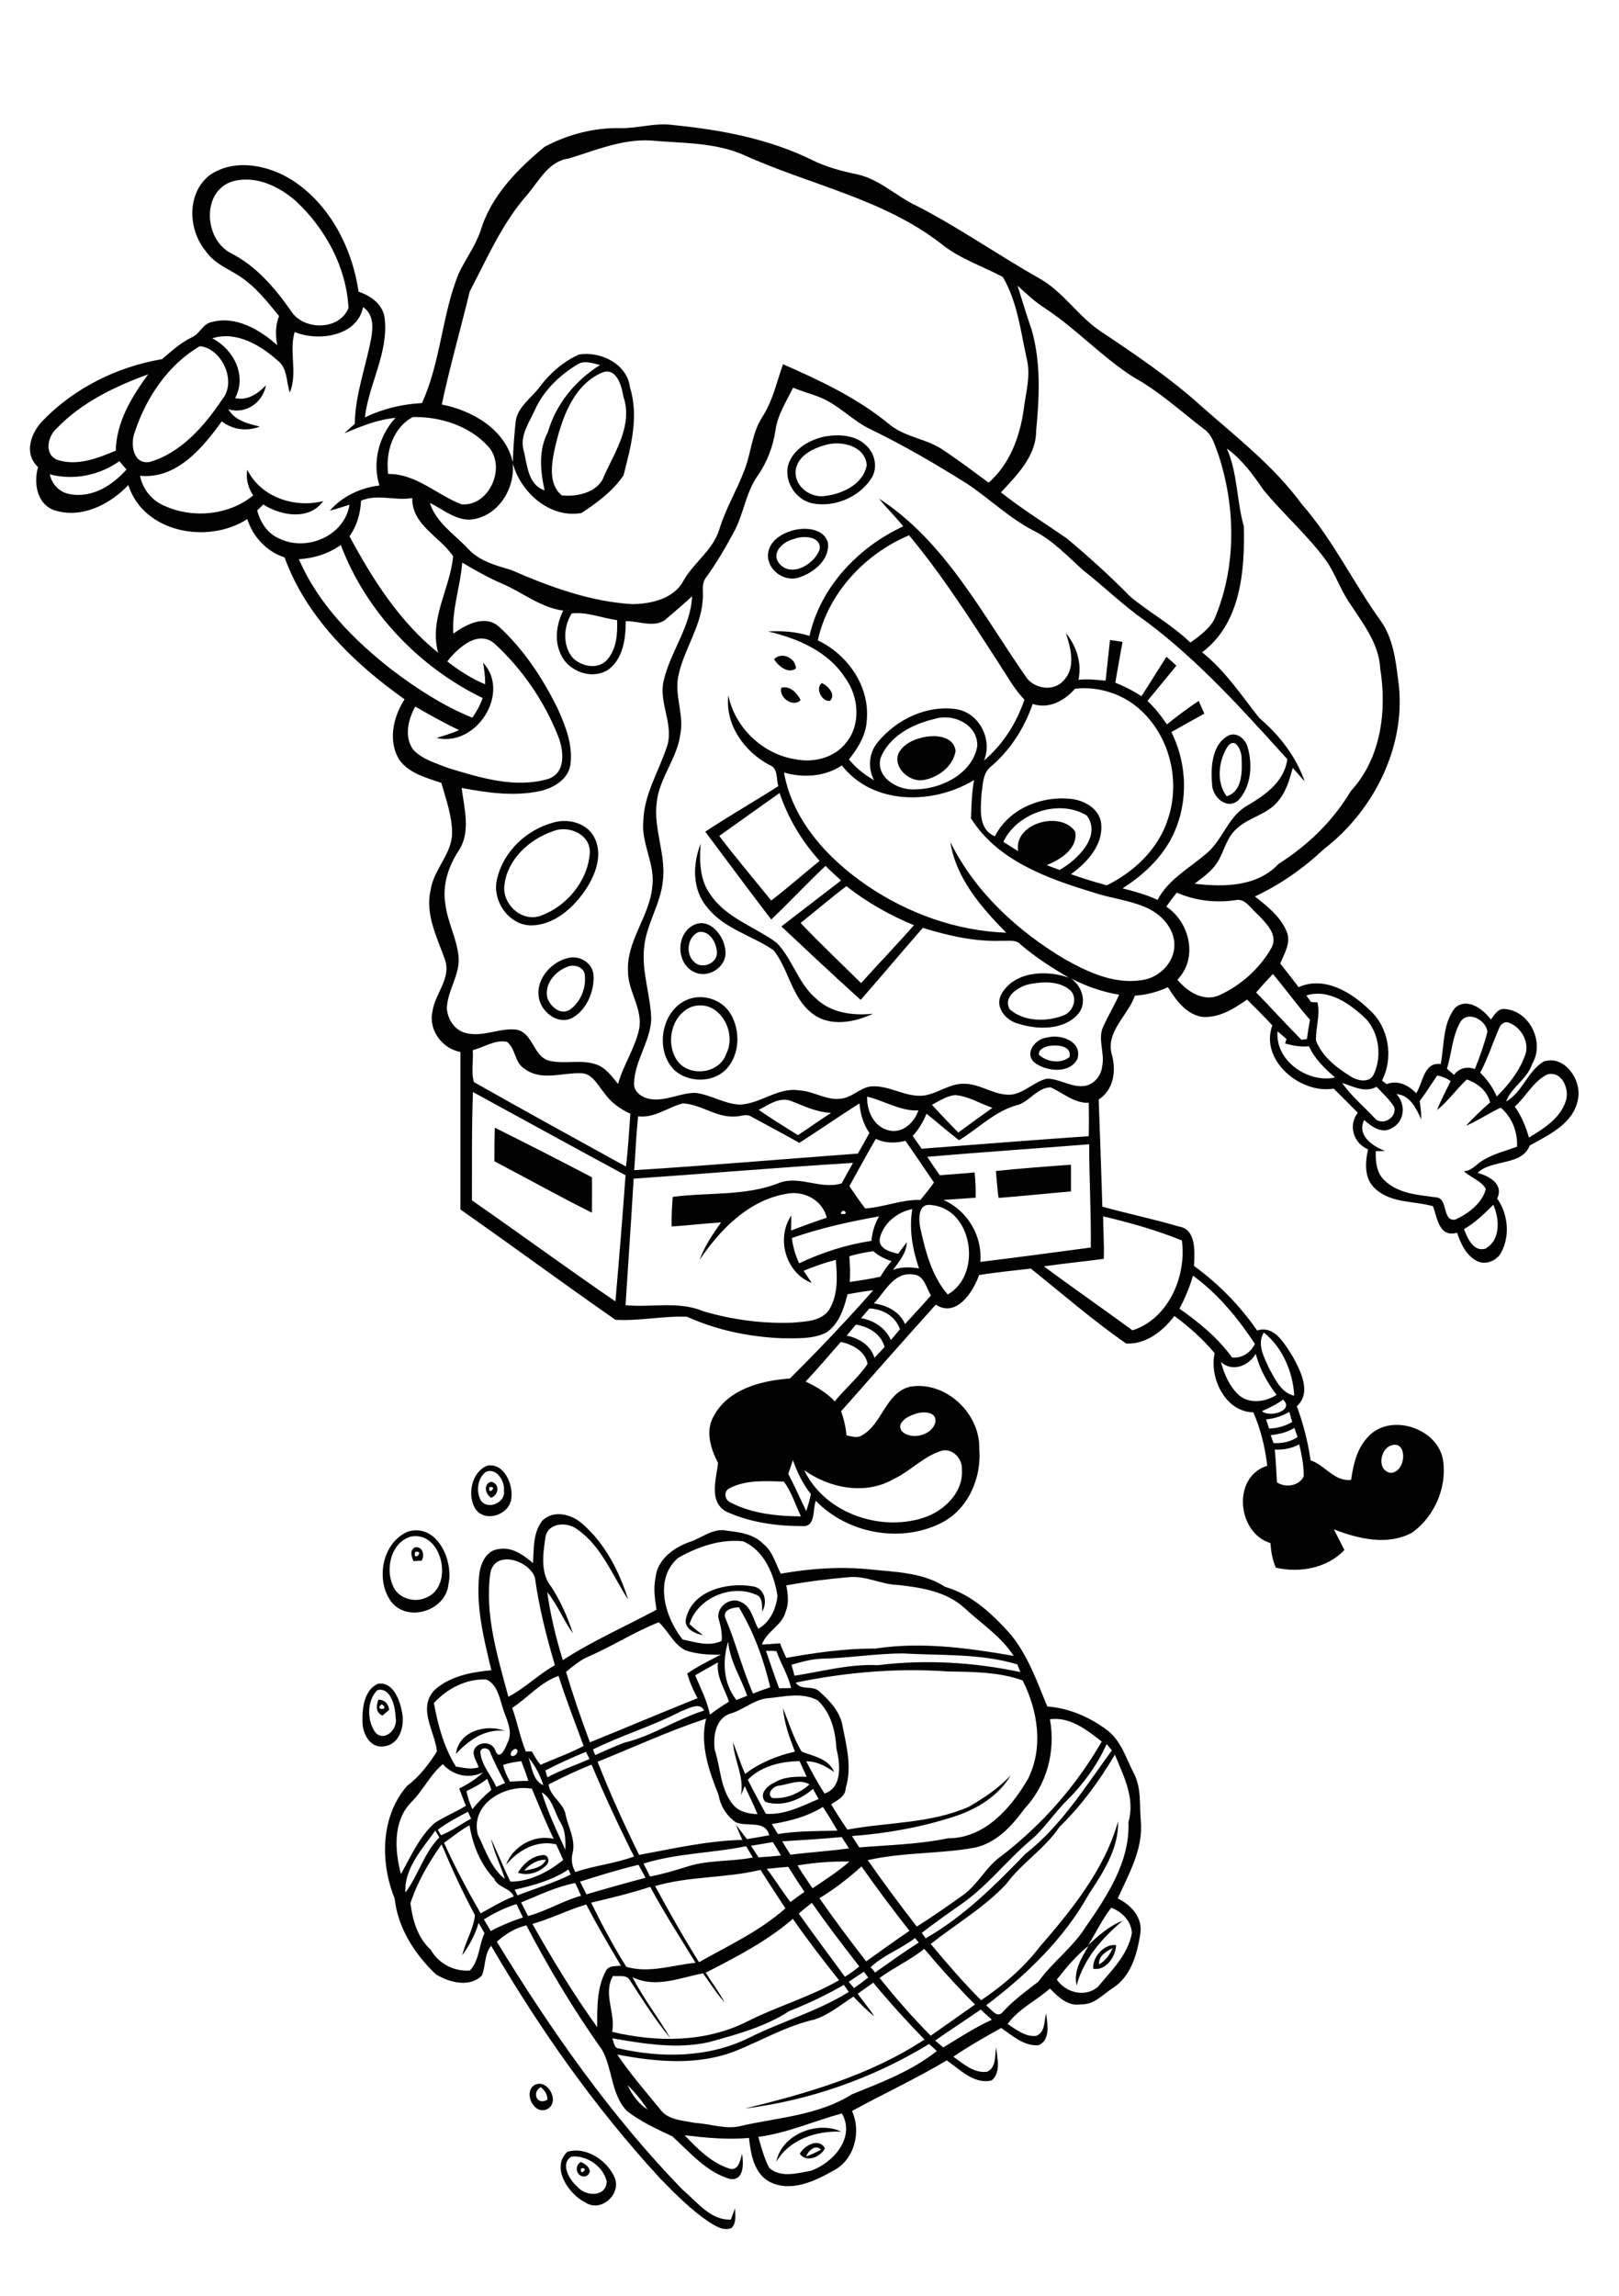 <?xml version="1.0" encoding="utf-8"?>
<!-- Generator: Adobe Illustrator 21.0.2, SVG Export Plug-In . SVG Version: 6.00 Build 0)  -->
<svg version="1.2" baseProfile="tiny" id="Layer_1" xmlns="http://www.w3.org/2000/svg" xmlns:xlink="http://www.w3.org/1999/xlink"
	 x="0px" y="0px" viewBox="0 0 800 1134" overflow="scroll" xml:space="preserve">
<path fill="#020202" d="M287.1,1071.1C286.3,1075.7,291.6,1070,287.1,1071.1 M286.9,1067.9c2.8,0.9,6.8,4.5,2.9,6.9
	C285.6,1076.3,283,1070.4,286.9,1067.9 M282.5,1065.2c-6,3.3-1.1,11.7,2.8,14.9c4,4.9,14.2,5.3,14.5-2.6
	C298.1,1070,289.9,1064.5,282.5,1065.2 M280.3,1062.9c9.2-2.9,19.7,4.2,23.4,12.6c3.5,8.4-6.9,17.6-14.6,12.3
	C280.9,1083.7,272.1,1070.6,280.3,1062.9 M398.3,1065.1c2.6-0.8,5-2,7.4-3.3C403,1058.9,399.4,1062.4,398.3,1065.1 M395.2,1063.8
	c2.3-4.2,9.7-8.1,12.4-2.6C405.6,1065.3,398.4,1068.5,395.2,1063.8 M383.6,1067.8c2.5-13.4,20.2-20.5,32.1-14.9
	C403.4,1052.4,390,1056.7,383.6,1067.8 M267.2,1030.9c-4.7,2.7-1.7,9.3,3.3,6.2C270.5,1034.4,269.1,1032.5,267.2,1030.9 M263.9,1030
	c6.5-3.8,13,7.9,6.8,11.6C264.3,1045.3,258.3,1034,263.9,1030 M543.1,970.3c3.1-1.8,5.3-4.8,6.7-8.1
	C546.6,963.9,542.7,966.1,543.1,970.3 M540.2,972.4c-0.5-6,5.8-12.5,11.3-11.6C551.4,966.3,546.4,973.7,540.2,972.4 M259,924
	c3.9-0.8,8.8-1.3,10.8-5.4C265.5,918.5,261.7,920.8,259,924 M255.9,925c2.7-4.4,6.9-8.2,12.2-8.7c2.6-0.4,3.7,2.8,2.2,4.6
	C266.8,924.8,261,926.8,255.9,925 M225.3,866.3c1.4-11.2,14.7-14.9,24.1-11.4C239.5,853.9,231.7,859.5,225.3,866.3 M188.7,841.8
	C184.4,844.8,193.1,845,188.7,841.8 M189,847.4c-3.4-1.5-3.2-4.9-2-7.9c3.1,0.1,5,2.1,5.3,5.1C191.2,845.5,190.1,846.4,189,847.4
	 M186.5,834.8c-5.3,5.1-5.3,15.4-0.8,21.2c4.7,4.4,11-2.2,9.8-7.5C195.4,843.3,193.2,833.2,186.5,834.8 M186.7,831.7
	c7.2-1.3,10.7,7.5,11.8,13.3c1.7,6.9-0.6,16.7-8.9,17.6c-7.1,1-10.7-6.9-10.5-12.9C179,843.3,180.1,834.7,186.7,831.7 M339.1,799
	c3.4-13.5,20.4-17.5,32.5-15.5c6.2,0.6,7.9,7.8,5,12.5c-0.1-3.2,0.4-7.5-3.5-8.5c-12-5.1-28.6,2-32.4,14.7c2.1,2,4.4,3.7,6.7,5.5
	C343.2,806.9,337.4,804.2,339.1,799 M205.1,766.6C203.9,772,210.3,765.5,205.1,766.6 M205.1,764.3c3.8-0.6,4.9,3.9,3.2,6.6
	c-1,0-3,0.1-4,0.2C203.4,768.9,202.2,765.6,205.1,764.3 M202.9,759c-9.6,2.9-12.5,15.5-8.9,23.9c2.3,6.4,10.4,9,16.4,6.3
	C224.6,783.9,218.7,755.8,202.9,759 M201.6,756.5c14.4-4.2,22.6,14.3,20,26c-1.2,12.7-19,18.8-27.6,9.5
	C185.2,781.5,188.5,762,201.6,756.5 M374.7,1055.5c1.5,5.2,2.9,10.5,5.4,15.3c5.7,5.1,14,2.6,20.7,1.4c10.9-3.9,22-16.4,15.2-28.3
	C402.3,1047.6,389.1,1053.6,374.7,1055.5 M310.1,1029.9c2.2,4.8,5.4,9.2,9.9,12.1C317.1,1037.6,313.8,1033.5,310.1,1029.9
	 M462.1,1007.9c1.3,1.1,2.7,2.3,4,3.4c7.9-4.8,15.6-9.8,24-13.7c-1.9-1.7-3.7-3.3-5.5-5C477.1,997.8,469.5,1002.7,462.1,1007.9
	 M423.8,984.8c2.7,3.7,5.7,7.2,8.2,11.1c-3.8-2.9-7-6.3-10.3-9.7c-6.2,4-12.1,9-19.2,11.3c-13.7,3.1-26,10.3-38.9,15.5
	c-18.7,7.4-39.3,5.5-58.6,1.8c6.3,9.4,13.8,18,21,26.8c3.9,5.7,11.4,5.7,17.5,7c7.8,0.4,15.6,3.6,23.3,1.3
	c18.2-4,37.9-5.2,54.1-15.4c14.6-5.9,29.5-11.5,42-21.4c-1.3-1.2-2.5-2.4-3.8-3.5c-27.7,16.9-59,27.9-91.1,31.9
	c30.8-7.5,62.1-16.5,88.8-34.1c-8.8-9.1-17.3-18.4-25.3-28.1C428.8,981.2,426.3,983,423.8,984.8 M390.1,993.3
	c-12,7.8-25.8,11.5-39.4,15.3c-16,3.7-32.3,0.9-48.2-1.8c0.9,1.7,0.8,4.9,3.3,5c21.1,4.8,44.2,4.6,64-5.1
	c16.3-8.2,34-13.1,49.6-22.8c-0.8-1.2-1.6-2.3-2.4-3.5C408.3,985.4,399.3,989.7,390.1,993.3 M419.4,978.9c0.9,1,1.7,2.1,2.6,3.1
	c2.4-1.7,4.7-3.4,7-5.2c-0.7-1-1.4-2-2.1-2.9C424.3,975.6,421.8,977.2,419.4,978.9 M434.6,977c8,9.9,16.3,19.5,25.3,28.5
	c7.3-5.1,14.6-10.3,21.9-15.4c-8.8-8.8-17.1-18-25.1-27.5C449.8,968.2,441.7,971.8,434.6,977 M430.2,971.7c0.6,0.6,1.7,1.9,2.2,2.6
	c7.1-5,14.2-10.1,21.6-14.8c-0.5-0.6-1.4-1.7-1.9-2.2C445.2,962.7,436.6,965.6,430.2,971.7 M348.7,974.4c3.1,4.9,6.6,9.5,9.3,14.6
	c-4-4.4-7.1-9.5-10.6-14.3c-11.6,2.2-23.4,7.5-34.9,1.9c5.5,10.6,12.8,20,18.8,30.2c-7.5-9-13.8-19.1-20.2-28.9
	c-1.7-2.7-5.5-1.5-8.2-1.9c-5.1,8.9,1.4,18.3-0.4,27.6c21.9,5.2,45.8,5.3,66.3-4.9c14.9-7.6,31.3-12.2,45.8-20.6
	c-7.9-9.9-15.6-19.9-22.8-30.3C378.9,958.9,363.7,966.7,348.7,974.4 M537.7,960.8c5.1-4.8,10.5-9.6,17.1-12.1
	c-10.1,8.4-19.4,19-22.8,32c-1.7-7.2,2.5-13.7,5.9-19.6c-6.1,4.8-11,10.7-15.7,16.7c4.5,6.5,13.9,8.9,20.2,3.7
	c6.7-8.1,14.9-15.8,16.9-26.7c-0.3-5.9-4.9-10.5-10.2-12.5C544.6,948.1,541.5,954.7,537.7,960.8 M263.1,950.3
	c9.8,17.5,20.3,34.7,32,51c0-9.4-0.3-19.5,4.4-28c1.5-2.6,4.8-2,7.3-2.4c-5.9-10-11.8-19.9-17.1-30.2
	C280.6,943.4,272.2,947.7,263.1,950.3 M239.1,948.1c1.1,1.9,2.3,3.8,3.4,5.7c5.1-2.7,10.4-4.9,15.9-6.7c-1.1-2.2-2.1-4.4-3.2-6.6
	C249.5,942.3,244.1,944.9,239.1,948.1 M394.7,945.2c7.5,10.5,15.1,20.8,22.8,31.2c2.5-1.6,4.9-3.2,7.1-5.1
	c-8-10.3-16-20.7-23.4-31.4C399,941.6,396.8,943.3,394.7,945.2 M292.1,939.8c5.3,10.8,11,21.5,17.4,31.7c11.4,3.3,22.9-0.9,34.2-2
	c-7.6-12.4-15.5-24.7-22.4-37.5C311.7,935.1,301.9,937.5,292.1,939.8 M257.5,939.7c1.1,2.2,2.3,4.4,3.4,6.7
	c9.1-2.4,17.1-7.5,26.2-10c-0.9-2.1-1.9-4.3-2.9-6.3C274.8,931.9,266.3,936.1,257.5,939.7 M323.7,931.6c6.9,12.7,14,25.3,21.7,37.6
	c14.5-8.2,30-15.3,42.7-26.6c-4.1-6.3-8.3-12.6-12.3-19C358.5,927.8,340.7,926.6,323.7,931.6 M254.3,933.4c0.5,0.9,0.9,1.9,1.4,2.8
	c8.8-3.4,17.9-6.1,26.3-10.3c-0.3-0.6-0.9-1.9-1.1-2.5C273,928.7,263.5,931.3,254.3,933.4 M404.9,937.6c7.4,10.6,15.2,21,23.1,31.2
	c7.1-5.1,14.2-10.2,21.4-15.1c-8.2-10.4-16.1-21-23.7-31.8C419.2,927.8,412.3,933.1,404.9,937.6 M378.9,923.1
	c4.1,5.3,7.6,11.1,11.7,16.4c2.2-1.7,4.5-3.4,6.9-5c-2.7-4.1-5.4-8.2-8-12.4C386,922.4,382.4,922.7,378.9,923.1 M286.6,929.4
	c1.1,2.1,2.1,4.2,3.2,6.3c9.7-2.9,19.4-5.6,29.2-8.2c-1.2-2.1-2.3-4.3-3.5-6.4C305.7,923.4,296.2,926.4,286.6,929.4 M394.1,921.4
	c2.3,3.9,4.9,7.6,7.4,11.3c6.2-4.2,12.6-8.2,18.2-13.2C411.2,919.3,402.6,920,394.1,921.4 M318,920.5c1.1,2.1,2.1,4.3,3.2,6.4
	c6.2-1.2,12.3-3,18.3-4.9c10.5-3.4,21.8-2.4,32.5-4.5c-1.1-1.9-2.2-3.7-3.3-5.6C351.9,915.4,334.5,915.3,318,920.5 M202.8,940.1
	c1.1,8.3,3.5,17,10,22.9c3.9,6.9,11.5,10.9,19.4,10.3c4.7-4.9,4.4-12.5,7.2-18.4c-0.9-1.7-1.9-3.4-2.9-5.1c-1.7,5.8-4.6,11.2-8.1,16
	c1.6-6.8,5.5-12.8,6.3-19.8c-6.1-11.4-11.5-23.1-16.5-35C211.9,919.9,206.2,929.6,202.8,940.1 M371.1,911.7c1.2,1.9,2.5,3.8,3.7,5.7
	c3.7-0.2,7.4-0.5,11.1-0.9c-1.3-2.2-2.6-4.4-4-6.6C378.3,910.5,374.7,911.1,371.1,911.7 M386.5,909.5c1.3,2.2,2.7,4.4,4.1,6.6
	c9.6-1.2,19.3-1.8,28.9-3.1c-1.2-1.9-2.4-3.8-3.6-5.6C406.1,908.3,396.3,908.9,386.5,909.5 M200.3,934.8c6.5-8.6,9.1-19.5,16.8-27.2
	c-0.5-0.9-1.5-2.6-2-3.4C208.6,913.3,199.7,922.9,200.3,934.8 M219.4,910.2c5.4,12,11.6,23.6,18.1,34.9c5.4-2.9,10.6-6.2,16.4-8.4
	c-1.9-4.3-7.8-4.2-9.7-8.7c-6.9-7.3-10.6-16.7-12.2-26.4C227.4,904,223.6,907.4,219.4,910.2 M216.3,903.8c0.4,0.7,1.2,2,1.6,2.7
	c5.3-2,9.9-5.6,14.9-8.2c-0.5-1.1-1.1-2.3-1.6-3.4C226.1,897.6,220.9,900.3,216.3,903.8 M381.4,901c1,1.6,2,3.3,3,4.9
	c9.7-1.6,19.6-1.4,29.4-1.7c-2.3-4-4.7-7.9-7.2-11.7C398.9,897.3,390.3,899.5,381.4,901 M267.7,885.3c3,9.8,7.4,19.1,11.7,28.4
	c0-4.7,0.1-9.6-2.5-13.6C273.9,895.1,273,888.4,267.7,885.3 M236.1,906.2c3.8,7.6,6.5,16.5,13.4,21.9c-2.1-6.7-5.3-13-6.9-19.9
	c3.3,7,6.2,14.3,9.6,21.2c9.4,0.1,18.9-4.8,26.1-10.7c-1.1-2.6-2.3-5.1-3.5-7.7c-9.5-2.3-18.9,2.9-24.8,10.2
	c3.4-9.2,13.9-15.3,23.6-12.9c-3.9-8.1-7.3-16.5-10.8-24.8C249.7,881.2,232.3,890.8,236.1,906.2 M385.1,882c-2.8,0-6.7,4-3.5,6.1
	c6.7,0.6,13.4-2.3,18.4-6.7C395.5,878.5,390,881.3,385.1,882 M230.5,884.7c0.6,3.1,1.6,6,2.9,8.9c2.8-3.4,5.9-6.6,9.4-9.5
	c-0.6-1.9-1.3-3.7-2.1-5.5C237.6,881.1,234.1,883,230.5,884.7 M271.1,881.4c0.7,6.3,7.9,9.3,8.5,15.6c1.4,5.9,4.8,11.7,3.4,18
	c-0.9,3.4-0.4,6.7,1.3,9.7c9.5-3.3,19.6-4.2,29-7.7c-7.5-14.9-14.5-30-21-45.4C285.1,874.5,278,877.8,271.1,881.4 M218.8,871.4
	c-6.5,5.4-9.9,13.4-16,19.2c-8.7,9.4-7.7,23.5-4.7,35.1c4.9-8.7,9-18.3,16.6-25.2c4.9-3.2,10.4-5.5,15.5-8.5
	c-1.1-2.9-2.2-5.7-3.3-8.6c4.3-2.1,8.4-4.7,11.9-8C231.7,878.8,224,877.1,218.8,871.4 M369.5,879.1c2.9,5.7,5.9,11.2,8.9,16.8
	c9.3,0.7,17.8-3.8,26.1-7.3c-0.9-1.7-1.9-3.4-2.8-5c-6.2,5.5-15.4,9.1-23.5,6.4c-3.4-3.7,0.8-7.9,4.3-9.4c4.8-3.1,10.6-3.1,16.1-3
	c-1.2-2.6-2.3-5.1-3.5-7.7C385.9,870,376.1,872.3,369.5,879.1 M248.6,871.8c0.7,2.9,1.9,5.6,3.4,8.2c3-0.2,6.1-0.3,9.1-0.4
	c-1.1-3.3-2.3-6.5-3.5-9.7C254.6,870.3,251.5,870.7,248.6,871.8 M261.2,868.2c1.7,4.8,2,11.2,7.3,13.6
	C266.9,876.8,264.5,872.2,261.2,868.2 M523.5,902.4c-7.2,10.8-18.6,17.7-26.2,28.1c-10.9,11.7-24.9,19.8-37.4,29.7
	c8,9.6,16.1,19,24.9,27.8c10.8-7.3,20.8-15.8,28.8-26.2c16-18.5,32.1-38.2,38.9-62.2c0.3,13.5-7.3,25.1-14.4,35.9
	c-12.3,22.1-30.8,39.9-50.8,55c2.4,1.7,5.4,6.9,8.3,3.2c5.2-5.7,11.4-10.2,17.5-14.9c6.9-9.6,16.7-16.6,23.1-26.6
	c10.7-15.5,22.2-32.5,21.4-52.2c3.4-11.9-2.4-22.7-6.7-33.3C543.2,879.7,534.3,891.9,523.5,902.4 M269.5,874.5
	c0.3,1.1,0.6,2.3,1,3.4c6.6-3.7,13.9-5.9,20.8-9.1c-0.6-1.2-1.2-2.4-1.8-3.5C282.7,868.1,276,871.1,269.5,874.5 M254.8,863.8
	c-1.4,0.2-2.9,1.9-2.3,3.3C254.3,868.4,257.2,864.7,254.8,863.8 M237.4,865.9c0.7,6.3,5.4,11.1,7.8,16.7c1.5-0.6,2.9-1.3,4.4-1.9
	c-2.7-5.1-5.4-10.2-7.5-15.5C241.2,862.9,237,862.9,237.4,865.9 M527.4,889.1c-6.5,6.3-11.2,14.1-18.2,19.9
	c-12.1,10.3-21.8,23.2-35,32.1c-6.3,4.4-12.6,8.9-18.7,13.6c0.5,0.7,1.4,2.1,1.9,2.7c18.9-10.8,34.3-26.2,49.3-41.7
	c17.7-13.9,29.6-33.2,42.7-51.1c-0.9-1.1-1.7-2.1-2.6-3.1C542.2,871.8,535.4,881.1,527.4,889.1 M518.8,849.2
	c2.9,15.8-1.5,32.4-12.5,44.1c-6.2,8.5-13.8,16.9-24.5,19.3c-17.5,3.2-35.5,2.2-53,6.2c7.8,11.2,15.9,22.1,24.2,32.8
	c7.9-4.9,15.5-10.3,23.1-15.7c7.4-5.4,11.3-14.1,18.9-19.3c20-15.4,36.8-34.5,49.4-56.4C537,854.5,528.9,847.9,518.8,849.2
	 M295.3,870.2c6.1,15.6,13.1,30.9,20.5,46c16.9-3.1,33.7-7,51-7.4c-1.1-2.5-2.2-5-3.1-7.5c1.8,2.3,3.5,4.8,5.4,7.1
	c3.7-0.6,7.4-1.2,11-1.9c-1.9-7.7-11-4-16.5-6.4c-4.5-3.1-7.6-8-8.5-13.4c-4.7-11.8-9.4-25-6.2-37.8
	C330.7,854.9,313.1,863,295.3,870.2 M336.7,845.2c-14.1,7.3-29.4,11.9-43.7,18.9c0.3,0.7,0.8,2.1,1.1,2.8c4.7-2.1,9.4-4.2,14.3-6.1
	c13.9-3.3,25.8-11.6,39.5-15.9C345.8,840.4,340,844.1,336.7,845.2 M378.6,838.9c-6.5,1-11.5,5.7-17.6,7.5c-7.4,2.1-8.8,11.5-7.8,18
	c2.9,8.9,2.7,19,8.8,26.7c2.9,3.8,7.8,4.8,12.3,5c-1.9-4.7-4.2-9.2-6.3-13.9c-0.6,1.5-1.2,3-1.9,4.6c1.8-9.2-3.4-17.4-3.9-26.3
	c2,5.2,3.7,10.6,6,15.7c7.2-5.5,15.8-9,24.6-11c-2.7-6.9-5.3-14.1-5.9-21.5c2.9,7.2,5.2,14.8,9.2,21.5c5.9,2.3,13.3,3.4,16.1,10.1
	c-4.1-2.9-8.6-5.4-13.8-5.3c2.8,5.4,5.7,10.7,9,15.9c9.1-3,7.7-14.9,5.9-22.3c-0.5-8.7-2.7-17.5-9.2-23.7
	C396.1,835.6,387.1,838.2,378.6,838.9 M214.4,841.2c2,10.9,4.9,21.8,10.9,31.4c3.7,0.5,7.5,1.6,11.2,0.3c-0.8-3-3.8-6.3-1.8-9.4
	c2.6-3.7,8.9-3.1,10.2,1.5c2.1,4.8,4.9-1.7,5.8-4c3.4-6.3-1.2-12.7-2.7-18.9c-1.4-4.6-2.8-10.3-7.6-12.5
	C230.5,829,220.9,834.1,214.4,841.2 M253.1,843.6c2.5,7.1,3.9,14.5,6.7,21.5c0.8,0,2.3,0,3,0c1.3,2.3,2.6,4.6,4.3,6.6
	c7.1-3.1,14.4-5.7,21.3-9.3c-4.2-11.5-8.7-22.9-12.4-34.6C267,830.9,260.9,838.5,253.1,843.6 M393.2,831.1c2.5,4.1,8.4,1.1,11.7,4.4
	c5.2,4.6,10.4,10.2,11.5,17.4c2,9.9,4.6,20.3,1.5,30.3c-0.1,4.2-4.2,6-7.2,8c2.5,4.2,5.2,8.4,8,12.5c20-3.7,41.1-2.9,60.1-11.3
	c7.5-4.4,14.8-9.2,20.7-15.6c-6,10.2-16.6,16.7-27.5,20.3c-16.5,5.4-33.7,8.5-51,9.8c1.2,1.9,2.4,3.7,3.6,5.6
	c14.7-1.2,29.4-1.5,43.8-4.5c18.1,0.1,31.1-14.9,39.5-29.2c7.8-15.5,5-33.8-2.6-48.8c-11.8-4.2-24.6-4.2-36.9-4.4
	C443.2,823.8,417.8,826,393.2,831.1 M343.5,827.5c2.7,6.3,5.9,12.6,7.3,19.4c3-2.3,6.2-4.4,9.4-6.4c-2.1-6.4-6.4-12.3-5.4-19.4
	C351,823.2,347.2,825.4,343.5,827.5 M405.9,819.3c-5.1,0.2-10,1.6-14.8,3c0.5,1.8,1,3.6,1.5,5.4c13.6-2.1,27.1-5.9,41.1-5.2
	c23.5-2.9,47.4-1.5,70.5,3.4c-0.4-0.9-1.1-2.8-1.5-3.8c-18.4-5.5-37.6-4.3-56.4-5.4C432.8,816.7,419.4,819,405.9,819.3 M378.5,815.4
	c2.1,6.2,4.2,12.4,6.5,18.5c2,0,3.9-0.1,5.9-0.1c-1.4-6.4-5.1-12-7.2-18.2C382,815.4,380.2,815.4,378.5,815.4 M363.9,839.7
	c1.7-0.7,3.5-1.4,5.3-2.1c-3.1-9-8.6-17.1-9.4-26.8C356.9,820.6,357.3,831.4,363.9,839.7 M290.2,818.5c-3.9,1.8-7.2,4.6-10.5,7.3
	c3.5,11.7,7.5,23.3,11.8,34.8c17.8-7.2,35.4-14.7,53.2-21.8c-2.2-3.9-3.9-8-5.1-12.2c5.3-3.6,10.9-6.4,16.6-9.3
	c-5.9,0.1-12-0.2-17.6-2.2c-5.9-3-8.3-9.5-13.1-13.8C313.4,806.1,302.3,813.3,290.2,818.5 M358.6,799.6c5.1,12.1,8.2,24.9,13.5,36.9
	c2.8-1.1,5.6-2.1,8.5-3.1c-3.3-13.9-8.1-27.2-15.5-39.5C361.9,794,356.6,795.2,358.6,799.6 M388.5,783.1c0.9,4.3,1.4,8.8-0.3,13
	c-1.7,6.8-9.5,9.7-11.7,16.2c3-0.1,5.9-0.4,8.9-0.6c1,2.4,2,4.8,3.1,7.2c14.5-2.6,29.2-4.7,44-4.6c22.8-3.5,45.9-0.3,68.4,3.6
	c-6.3-9.7-16.2-16.1-24.5-23.8c-8.9-8-20.9-9.9-32.4-11.2c-8.3-0.2-15.9-4.6-24.3-3.9C409.2,779.9,398.8,781.2,388.5,783.1
	 M242.3,776.9c-2.9,20.7,3.6,41.4,8.9,61.2c8.3-4.3,14.9-11.1,23-15.6c-4.2-14.2-7.9-28.7-9.9-43.4
	C261.3,770.7,244.6,765.3,242.3,776.9 M335.1,769.5c-12.2,10.5-6.5,29.4,2.2,40.3c6.3,1.3,13,3.7,19.3,0.7c0.3-3.7-0.4-7.3-1.5-10.8
	c-1.4-5.7,5.5-11.1,10.8-8.5c5.4,2.1,6.2,8.7,8.8,13.3c5.9-3.3,8.7-9.8,9.5-16.2c-1.7-10.7-6.5-22.4-17-27
	C356,760.1,344.7,764,335.1,769.5 M268,751.1c5.5-5.5,14.5-3.2,19.8,1.6c11.2,9.7,18.2,23.5,22.6,37.4
	c-7.8-11.9-13.1-26.4-25.3-34.8c-5-3.8-14.6-3.2-15.6,4.2c-1.2,8-2.6,17.7,3,24.4c4.5,7.1,8,14.8,10.6,22.9
	c-4.7-6.5-7.6-14.2-12.7-20.4c1.6,11.4,4.3,22.6,7.7,33.6c14.8-9.6,30.9-16.6,46.3-24.9c-0.8-5.2-1.6-10.5-0.5-15.7
	c0.8-9,9-15.1,17-17.8c6-2,11.6-7.1,18.4-5.5c6.4,0.7,13.2,1.7,17.9,6.5c4.6,3.7,6,9.6,8.6,14.7c14.2-2.5,28.8-3.6,43.3-2.2
	c12.9,1.4,26.7,1.4,37.9,8.7c12.9,3.7,22.9,13,31.7,22.7c9,10.5,13.6,23.8,18.8,36.4c11,0.8,21.3,5.4,30,12
	c6.6,5.3,9,13.7,12.7,20.9c3.9,7.2,2.8,15.7,3.5,23.6c1.3,13.8-5.9,26.2-11.4,38.3c6.6,3.2,12.3,9.3,11.2,17.2
	c-1.5,10-4.6,21.4-13.7,27.1c-4.9,3.2-9.2,8.3-15.6,8c-6.4,1.2-11.3-3.6-15.4-7.8c-6.8,6.1-15.4,9.9-20.9,17.5
	c4.2,2.8,8.8,6.5,14.1,5.9c4.5-1.7,3.9-7.3,4.9-11.1c0.7,5.1,2.3,13.3-3.8,15.7c-7.1,0.6-12.9-4.8-18.4-8.5c-8,4.5-16.1,9-23.6,14.2
	c4.9,3.5,10.2,8.3,16.7,7.4c4.6-2.1,3.7-8,4.4-12.1c0.6,5.3,2.5,12.5-2.2,16.4c-8.6,2.1-15.7-5.4-22.2-9.9
	c-15.2,9.1-31.3,16.5-46.8,25c4.7,10.2,1.2,24.1-9.1,29.4c-9.3,5.3-21.1,10.9-31.6,5.6c-7.8-4.2-9.3-13.7-10.2-21.7
	c-10.6,1-21.3-0.1-31.8-1.3c6.4,6.7,13.5,13.9,22.6,16.6c4.3,0.6,4.8-4.4,5.8-7.4c0.7,4.6,1.1,13.3-5.9,12.4
	c-11.7-3.3-19.9-13.2-28.6-21.1c-7.7-3.6-15.5-7.2-22.3-12.4c-8-8.1-7.1-20.8-12.4-30.3c-13.9-19.6-26.3-40.2-37.4-61.5
	c-5.5,1.3-10.4,4.3-14.6,8.1c26.6,43.5,56.1,85.7,91.7,122.4c7.1,5.9,13.9,15.4,24,14.8c0.6-1.8,1.3-3.7,2-5.5
	c0.1,3.3,0.8,7.1-1.7,9.7c-4.1,1.7-8.1-1.1-11.5-3.2c-8.8-6-16.4-13.7-23.8-21.3c-32.2-34.9-59.6-73.9-83.5-114.9
	c-3.5,4.2-2.6,10-4.6,14.7c-6.1,6.1-16.2,3.4-22.7-0.6c-10.5-9.9-18.8-22.9-20.4-37.5c-7.2-17.7-7-40.7,6.2-55.6
	c6-4.6,10.7-10.6,14.7-17c-1-9.9-9.5-20.9-1.5-30c7.4-7.1,18.5-9.2,28.4-10.1c-3.7-15.4-7.7-31.2-6-47.2c0.6-5.4,3.3-11.8,9.3-12.6
	c6.7-1.4,12.5,2.8,17.3,6.9C263.8,765.1,263.3,757,268,751.1 M241.8,734.6C240.9,739.3,246.4,733.6,241.8,734.6 M242.7,739.8
	c-3-1.8-4-7,0.1-7.9C247.1,733,246.5,738.4,242.7,739.8 M239.8,727.2c-4,3.3-4.6,9.8-2.1,14.1c3.5,4.7,12.3,0.8,11.3-5
	C249.6,731.6,245.1,724.4,239.8,727.2 M240.9,723.9c8.1-1.3,12.6,9,11.8,15.8c-0.4,8.3-12.9,12.8-17.8,5.6
	C230.7,738.5,233,726.9,240.9,723.9 M492.1,578.4c12.4-1.3,24.7-2.2,37.1-3.1c0,4.4,0,8.8,0,13.2c-11.9,1-23.9,2.3-35.8,3.2
	C492.8,587.2,492.5,582.8,492.1,578.4 M244.5,557c16.1,8,32.1,16.2,48,24.5c0.1,5.8,0,11.7,0,17.5c-16.3-8.1-32.1-17-48.2-25.4
	C244.3,568.1,244.3,562.5,244.5,557 M517.2,516.9c-1.8,0.6-4.2,1.8-3.8,4.1c3.9,3.6,10.8,4.6,15.1,1.1
	C529.7,516,521.2,515.9,517.2,516.9 M517.3,512.5c6.7-1.9,17.6,1.8,15.1,10.5c-3.8,7.6-15.6,6.3-21.4,1.7
	C506,520,511.8,513,517.3,512.5 M341.5,497.4c-10.4,4.3-13.1,19.8-5.7,27.9c6.7,6.7,20,4.5,23.1-4.9
	C364.5,509.4,354.8,492.7,341.5,497.4 M341.6,493.1c7.4-2,15.8,1.3,19.6,8c4.8,8.4,4.3,20.1-2.5,27.2c-6.6,6.6-18.3,6.5-25.2,0.5
	C322.8,518.7,327,497.1,341.6,493.1 M280.2,477.6c-6.1,2.3-11.6,8.9-9.6,15.7c1.6,4.1,6.6,8.3,11,5.4c5.3-3.7,8-10.6,7.4-16.9
	C288.8,477.6,283.5,476,280.2,477.6 M280.3,473.3c5.9-1.8,12.8,2.3,13,8.7c0.3,7.8-3.3,16.5-10.2,20.6c-6.6,3.8-14.6-1.8-16.5-8.4
	C263.9,485,271.5,475.5,280.3,473.3 M345.1,460.4c-5.5,2.4-6.5,11-2,14.8c3.7,3.8,11.7,0.6,11.1-5
	C354.1,465.7,350.5,459.3,345.1,460.4 M342.8,456.9c7.8-3.8,14.9,5.1,15.6,12.3c1.3,8.1-8.3,14.5-15.4,10.9
	C334,475.9,333.9,461.3,342.8,456.9 M349.4,448.1c-7.4-8.6-7.2-21.2-3.2-31.3c-0.6,8.6-0.5,17.8,4.8,25c7.8,11.7,22,15.9,32.8,23.9
	c7.8,8,10.5,19.8,19.1,27.2c7.4,7.4,18.5,8.9,28.5,7.8c-9.3,4.4-21.6,6.7-30.3-0.3c-9.9-7.8-11.3-21.4-18.8-31
	C371.6,462,357.7,458.8,349.4,448.1 M273.2,410.6c-11.5,3.9-22.3,13.7-23.9,26.2c-1.6,9.6,8.7,19.2,18.2,15.4
	c12.5-4.6,22.8-17,23.9-30.4C292.3,412.3,281.1,407.3,273.2,410.6 M273.4,406.3c7.6-2.3,17.4,0.4,20.7,8.2c3.7,8.3,0,17.8-4.7,24.9
	c-6.1,9.1-15.5,17.5-26.9,17.7c-11.4-0.1-19.7-12.7-16.8-23.3C248.9,420.4,260.3,409.8,273.4,406.3 M454.9,364.5
	c6-1.7,16.2-1.6,17.3,6.4c-1.3,7.9-9,13.5-16.6,14.5c-6.7,0.6-14.4-6.5-11.6-13.3C446.1,368,450.5,365.6,454.9,364.5 M606.9,368.3
	c-4.8,7.1-6.1,17.9-0.8,25c7.9-2.3,7.7-12.4,7.4-19C613.5,371,610.7,364.1,606.9,368.3 M607.5,363.1c4.2-1.5,8.2,2.4,9.1,6.3
	c2.4,8.6,1.6,19.2-4.7,25.9c-5.9,5.1-13.1-2-13-8.3C598.2,378.8,598.9,367.1,607.5,363.1 M386.1,339.7c4.4-1.1,7.7,2.6,9.5,6.1
	C391.9,349.7,384.6,344.4,386.1,339.7 M406.1,337.4c3,1.3,7.2,5.7,4,8.8C406,346.7,402.7,339.8,406.1,337.4 M382.5,325.6
	c3.8-3.9,10.7-0.6,10.8,4.6C389.5,333,384.5,329,382.5,325.6 M392.4,266.2c-5.2,1.1-11.7,6.7-7.3,12.2c6,7.1,17.4,0.2,19.9-7
	C406,264.8,396.8,264.4,392.4,266.2 M392.5,261.8c5.9-1.4,14.7-0.7,16.6,6.3c1,8.2-6.8,14.6-13.9,17c-7.3,2.8-16.2-3.4-15.7-11.3
	C379.9,267.1,386.7,263.2,392.5,261.8 M407.5,219.9c-6.1,1.7-13.2,5.3-14.3,12.2c-1,8.1,7.5,14.3,15,12.8c8.5-1.1,18.5-6,20.1-15.2
	C427.4,220,415.3,217.4,407.5,219.9 M407.6,215.6c7-1.2,15.3-0.8,20.6,4.6c4.4,4.2,5.7,11.4,2.1,16.5c-6.1,9-17.9,13.9-28.5,12
	c-9.1-1.6-15.5-12.4-11.6-21C393.3,221.1,400.4,217.1,407.6,215.6 M360.7,735c-3.6,1.5-2.6,6.3,0.8,7.4c10.5,5.3,22.7,6.5,34.3,6.6
	c-2.8-5.7-4.7-12.2-8.5-17.2C378.4,731.6,368.9,730.8,360.7,735 M389.5,728c3.2,6,5.9,12.3,8.9,18.4c0.9-2.8,1.7-5.5,2.3-8.4
	c-4-5-6.8-10.8-8.9-16.8C391.1,723.4,390.3,725.7,389.5,728 M441.7,730.5c-14,8.1-31.6,4.7-44.3-4.3c10.3,21.6,38.7,31,60.6,22.9
	c9.4-3.7,18.1-12.5,17.3-23.2c0.4-5.4-4.8-11-10.4-9.2C456.2,719.5,449.9,726.6,441.7,730.5 M686.2,714.5c-4.4,2.8-5.5,11.7,0.8,13
	C695.4,727.5,695.8,709.5,686.2,714.5 M629.9,716c0.6,5.4,0.7,10.8,1.1,16.2c4.2,2.8,10.9,1.8,13.2-2.9c0.1-5.4-1-10.7-2.2-15.9
	C638.4,715.4,634.2,716.2,629.9,716 M627.9,708.9c0.5,1.3,0.9,2.6,1.4,3.9c4.2,0.2,8.4-0.6,11.9-3c-0.6-1.5-1.1-3-1.6-4.5
	C636.1,707.5,632,708.4,627.9,708.9 M625.6,701.1c0.5,1.5,1,3,1.5,4.5c4-0.1,7.9-1.2,11.4-3.2c-0.5-1.7-0.9-3.4-1.4-5
	C633.6,699.4,629.7,700.7,625.6,701.1 M451.4,698.7c-3.2,1-8.6,4.3-5.8,8.2c4.7,4.7,15,2.1,16.6-4.4
	C463,696.6,455,697.1,451.4,698.7 M623.6,697c3.6,3.4,16.2-0.2,10.4-5.7C630.8,693.7,627.2,695.4,623.6,697 M603.3,672.7
	c1.6,6.1,4.3,12.3,9.1,16.6c5.3,4.3,13,3.1,18.4-0.3c-4.6-6.1-8.4-12.8-10.3-20.3C617.1,674.6,608.9,678,603.3,672.7 M398.1,682.4
	c5.3,2.5,10.4,5.5,14.4,9.8c5.1-6.4,11.6-11.7,16.2-18.5c-1.1-6.3-7.5-9.6-13.2-10.9C409.7,669.4,404.1,676,398.1,682.4
	 M624.5,658.2c-3.6,5.7,0.2,12.3,2.6,17.7c3,5.2,5.8,12,12.4,13.5C639,677.9,633.6,665.3,624.5,658.2 M422.9,654.3
	c-1.5,1.8-3,3.6-4.5,5.4c6,1.3,11.8,4.7,13.7,11c1.7-1.8,3.4-3.6,5-5.4C435.3,658.8,429.1,655.2,422.9,654.3 M429.6,646.3
	c-1.4,1.6-2.7,3.2-4.1,4.8c6.3,1.1,12.1,4.8,14.7,10.8c1.5-1.8,3-3.5,4.5-5.3C442.6,650.2,436.1,646.5,429.6,646.3 M582.8,646.4
	c9.7,6.8,19,14.4,26,24.1c5,0.5,9.2-2.4,11.3-6.7c-8.4-12.7-18.2-24.7-30.6-33.7C587.8,635.8,585.6,641.2,582.8,646.4 M431.8,643.8
	c6.4,0.9,12.7,4,15.4,10.2c4.3-4.7,8.6-9.3,12.8-14.1c-2.4-3.9-3.3-10.2-9-10.4C441.6,628.2,437.3,638.2,431.8,643.8 M419.7,620.5
	c0.3,4.2,0.5,8.5,0.2,12.7c5.1-0.7,10.2-1.5,15.2-2.6c1.5-2.8,3.4-5.3,5.4-7.7c-3.3-1.1-6.4-2.6-9-4.9
	C427.5,618.6,423.5,619.3,419.7,620.5 M545.1,600.8c0,7,0.6,14,0.3,21c-9.9,1.3-19.8,2.3-29.6,3.7c14.5,10.7,29.3,21,43.8,31.6
	c17.8-5.7,26.8-26.8,24.4-44.4C571.4,607.6,558.3,603.9,545.1,600.8 M391.3,611.5c0.5,4.3,1.7,8.5,3.6,12.5
	c11.3-5.4,23.3-9.2,35.7-11.1c0.4-4.3,1.6-8.4,3.8-12.1C419.8,603.4,405.3,606.6,391.3,611.5 M434.8,611.4c-1.2,5.3,5.1,7,9,7.9
	c1.4-1.9,2.8-3.8,4.3-5.7c-0.2,5.4-3.8,9.5-6.8,13.6c4.1-1.5,8.5-1.4,12.8-0.7c-3.2-9.4-5-19.4-3.3-29.3
	C443.5,598.6,436.6,604.1,434.8,611.4 M416.8,597.9C412.4,600.4,420.8,600.2,416.8,597.9 M723.4,607.1c1.7,4.4,4.6,11.3,10.5,9.7
	c7.7-4.2,7.1-14.7,4-21.7C733.4,599.5,728.9,604,723.4,607.1 M454.8,606.8c2.5,11.4,5.7,23.6,13.5,32.6c17.2-9.7,12.5-42.4-8.2-44.2
	C453.4,594.2,453.9,602.4,454.8,606.8 M313.1,582.2c-1.2,20.8-2.7,41.7-4,62.5c12.8,1.2,26.3-2.2,38.5,3c14.3,4.2,29.4,6.2,44.3,5.6
	c6.3-0.6,14.2-0.6,18-6.7c4.3-7.3,3.8-16.2,3.1-24.3c-5.4,1.4-10.7,3.2-15.9,5.4c1.3,2,2.7,4,4,6c-12.9-4.9-17.7-22.1-10.1-33.3
	c0,2.5-0.1,4.9-0.1,7.4c5.8-2.2,11.7-4.4,17.6-6.3c-2-8.8-11.6-13.7-20.1-11.8c-18.5,3.2-32.6,17.6-42.7,32.6
	c2.4-6.7,6.5-12.7,10.6-18.5c-8.1,0.5-16.2,1.5-24.4,2c-0.2-4.9,0.2-9.7,0.5-14.6c17.7-2.4,36.3-0.2,53.1-7.1
	c10.2-3.4,20.1,3.6,30.4,0.4c1.8-3.4,3.7-6.7,5.6-10.1C385.3,576.6,349.2,579.7,313.1,582.2 M458.2,571.4c2,3.1,4.1,6.1,6.2,9.1
	c5.7-0.5,11.5-0.8,17.2-1.4c0.4,4.2,0.6,8.3,0.5,12.5c-5.3,0.4-10.6,0.7-15.9,1.1c11.8,5.2,19.3,17.7,18.2,30.6
	c18.2-2.2,36.4-4.7,54.6-7.1c0.2-17-0.8-34-0.8-51C511.7,567.3,484.9,569.1,458.2,571.4 M432.8,562.5c-4.5,7.7-8.8,15.6-13.1,23.4
	c2.5,3.7,5.1,7.4,7.8,11c9.3-0.6,18.1-4.5,27.3-4.2c2.3-2.8,4.6-5.6,6.7-8.6c-4.7-6.9-9.3-13.8-14.1-20.6
	C442.6,564.7,437.4,564.8,432.8,562.5 M315.3,551.4c-0.9,8.8-1.3,17.7-1.9,26.6c36.9-2.3,73.7-5.5,110.5-8.2
	c1.9-3.4,3.9-6.8,5.7-10.2c-3-4.3-4.5-9.4-4.9-14.6c-10,6.3-19.7,13.1-29.7,19.5c-7.8-4.4-15.6-8.5-23.5-12.8
	c-2.6-1.9-5.7-0.1-8.5-0.2c-9.1,0.5-16.6-6-25.5-6.5C330.1,546.8,323.5,552.4,315.3,551.4 M374.9,548.2c6.3,4.4,12.9,8.4,19.4,12.5
	c5.5-3.6,10.8-7.5,16.4-11c-6.9-0.3-13.1-3.2-19.3-5.7C385.4,541.4,379.9,545.7,374.9,548.2 M428.5,541.7
	c-0.3,7.1,3.4,15.1,10.9,16.7c6.7,1.5,12.4-4,14.4-9.9C444.8,548.9,437.1,543.7,428.5,541.7 M460.5,545.7c4.2,4.6,8.6,9.2,13,13.7
	c5.7-4.1,11.2-8.2,16.9-12.2c-6.2-2.1-12-5.9-18.6-6.3C467.7,541.4,464.1,543.8,460.5,545.7 M233.7,539.4
	c-0.7,17.8-0.4,35.7-0.5,53.5c23.8,16.5,47,33.6,70.9,49.9c1.8-20.7,3.5-41.5,5-62.3C283.9,566.9,258.8,553.1,233.7,539.4
	 M503.2,545.7c-11.3,2.8-19.6,11.6-29.3,17.5c-5.5-4.2-10.7-8.8-16.1-13.1c-1.6,4.1-3.9,7.8-6.8,11c1.5,2.1,2.9,4.2,4.4,6.3
	c27.5-2.1,55.1-4.3,82.6-6.2c0.1-5.5,0.1-11,0-16.5c-7.2,0.3-12.6-4.8-18.8-7.6C512.8,537.1,509,543.7,503.2,545.7 M663.2,534.9
	c4.4,6.4,10.6,11.5,15.9,17.2c3.6,4.5,11.4,0,9.8-5.3c-2.3-3.8-5.7-6.8-8.7-10C674.6,539.9,668.7,536.7,663.2,534.9 M710.2,531.2
	c-2.9,4.2-5.6,8.6-8.7,12.7c0.5,3,0.8,6,0.8,9c-2.5-5.3-5.5-12-12.3-12.5c4.7,4.9,4.2,13.3-2,16.7c-5,3.2-10.2-0.5-13.9-3.9
	c-3.8,7.6,4.2,13,10.3,15.3c-1.2,0-3.5,0.1-4.6,0.1c-0.1,5,0.3,10.6,4.2,14.3c6.7,6.7,16.7,7.3,25.5,8.5c6.3,0.3,2.9,12.1,9.6,11
	c6.4-2.9,13.3-8.1,15.1-15.1c-2.1-4-7.5-5.7-10.9-8.8c4-0.1,6.3-3.6,9.5-5.4c5.2-3.2,11.1-4.6,16.8-6.7c0.4-7.2-2.5-14.7-8.1-19.3
	c-5.8,2.8-11.2,6.4-17.1,9c3.7-4.2,7.8-7.9,11.9-11.6c-1.4-5.7-6.2-9.5-11.5-11.3c-5.2,4.8-9.2,10.7-14.7,15.1
	c1.9-4.9,4.4-9.6,6.7-14.3C714.9,532.6,712.6,531.7,710.2,531.2 M748.5,546.6c3.3,4.6,5.5,9.9,7,15.3c7.4-4.5,15.9-9.8,18.4-18.7
	c1.5-5.7-2.3-14.4-9.3-12.5C757.6,534.1,754.1,541.6,748.5,546.6 M233.6,518.7c0.4,5.2-0.9,11,0.6,15.8c24.9,14.1,50,27.9,75.1,41.7
	c1.1-8.6,1.5-17.4,2.2-26.1c-5.2-2.3-9.9-5.8-13.1-10.5c-3.2-3.8-5.9-9.7-11.6-9.5c-9.1-0.3-19.5,4-27.6-2.2c-5-2.9-4.3-10-8.7-13.3
	C244.6,513.4,239.2,517.3,233.6,518.7 M631.3,509.4c-1.4,14.4,15,25.8,28.4,22.8c-5.1-4.4-10.1-9.2-12.9-15.4c-4,0.4-8-0.3-11.8-1.4
	c0.2-0.5,0.5-1.6,0.7-2.2C634.2,511.9,632.8,510.7,631.3,509.4 M740.7,508c-3.2,7.3-5.5,14.9-9.3,21.8c3.4,3.4,6.3,7.3,8.2,11.8
	c5.7-5.7,11-12.2,13.8-19.9c2.8-6.3-1.5-14.2-7.7-16.5C743.4,504.2,741.4,506,740.7,508 M721.5,505c-3.9,7-4.2,15.3-6.5,22.9
	c1.1,1,2.3,2,3.5,3c2.5-3.4,6.4-4.2,10.3-2.9c2.4-6,4.6-12.1,6.2-18.4C734.3,503.8,725.2,498.8,721.5,505 M645.5,491.7
	c0.6,0.8,1.7,2.4,2.3,3.2c0.8,0.1,2.4,0.2,3.2,0.2c1.5,6.4-1,12.7-0.7,19c3.1,7.8,10.1,13.3,17,17.5c3.5,2.3,9.5,3.6,11.6-1.1
	c4-8.7,2.6-20.2-4-27.3C667.2,495.9,656.6,488.2,645.5,491.7 M509.2,486c-5.5,1-14,6.1-10.2,12.6c6.9,6,17.8,6.2,26.1,3.1
	c4.9-1.5,7.7-8.3,4-12.3C523.8,484.5,515.9,484.8,509.2,486 M620.7,490.2c7.5,7.7,14.8,15.8,22.4,23.4c0.7-0.1,2-0.3,2.7-0.4
	c0.4-3.2,0.9-6.4,1.5-9.5c-6.4-7.3-12.1-15.2-18.3-22.6C626.1,484.1,623.4,487.1,620.7,490.2 M576.3,447.8
	c11.7,7.8,15.8,25.5,5.5,36.1c4.9,6,13.2,11.3,21.1,7.5c10.5-4.9,19.6-13.1,25.3-23.1c3.7-6.6-2.8-12.5-7-16.9
	c-3.2-2.6-5.8-7.8-10.6-6.8c-9.8,1.5-20,0.3-29.1-3.7C579.7,443.1,578,445.4,576.3,447.8 M395.6,455.9c9.7,10.2,19.9,19.8,29.9,29.7
	c8.6-9.6,17.6-18.9,26.1-28.6c-11.9-4.9-23.2-11.3-33.4-19.3C410.5,443.6,403.2,449.8,395.6,455.9 M495.8,415.8
	c2.4,1.6,4.8,3.1,7.3,4.6c-2.3-13.9,21.2-20.2,28.2-9.6c1.4,8.4-7.3,13.8-14.1,16.5c2.1,0.8,4.3,1.7,6.4,2.4
	c8.6-4.9,21-16.7,13.4-26.9C523.4,394.5,502.6,401.4,495.8,415.8 M355.4,412.9c8.3,10.9,17.1,21.3,25.7,31.9
	c8.2-6.3,15.9-13.1,23.9-19.6c-8.8-9.7-15.6-21.1-19.8-33.5C375.3,398.7,365.4,405.8,355.4,412.9 M387.4,381.6
	c4.2,23.7,21.7,42.6,41,55.8c20.3,13.8,44.2,22.4,68.8,23.3c-12.3-12.5-24.8-26.8-27.6-44.8c12.2,24.7,33.2,44,56.6,57.9
	c11.5,6.5,24.6,12.5,38.2,10.3c8.4-1.2,15.9-8.6,15.9-17.3c0-8.3-6.4-15.1-13.6-18.4c-8.5-3.8-18-4.7-26.8-7.7
	c-22.4-6.8-47-15.6-60.1-36.5c0.2-6.3,0.4-12.7,1.5-18.9c-20.1,12.2-49.8,12.6-65.3-7.2C407.4,383.7,396.9,384.3,387.4,381.6
	 M461.8,355.1c-10.8,2.5-22.5,8.5-26.7,19.4c-2.4,9.7,8.7,16,17.1,15.4c12.8-0.1,28.2-7.6,30.7-21.3
	C483.3,357.8,471,352.2,461.8,355.1 M531.2,340.2c-5.2,5.9-12.9,10.2-20.9,7.5c-4.1,11.8-11,22.7-20.5,30.8
	c-4.2,3.1-4.1,8.9-4.8,13.6c-0.4,7.5-1.8,17.4,6.6,21c6.7-13.5,22.9-20.1,37.4-18.5c6.7,0.6,14.2,4.8,15.1,12
	c1.2,10.7-6.9,19.4-14.9,25.2c5.8,2,11.7,3.9,17.7,5.5c13.6-6.7,25.5-18,30.2-32.7c6.2-18.3,1.2-40.1-13-53.4
	C555.6,343,543.1,338.8,531.2,340.2 M221,326.7c5.8,4.5,12,8.5,18.7,11.3c0.1-3.6-0.4-7.1-1-10.7c13.9,15-3.4,41.9-23,37.2
	c3.7-1.2,7.6-2.2,11.1-3.9c-7.4-3.5-14.5-7.5-21.6-11.6c-3.5,6.3-5.6,14.8-1.1,21.2c4.5,4.9,11.2,6.7,17.2,9.1
	c15.8,4.8,33,10.2,49.4,5.5c9.2-2.9,7.9-14.3,5-21.4c-6.8-17.1-17.6-32.8-31.1-45.3C236.3,310.7,226.3,320,221,326.7 M282.5,303
	c-4.1,6.4-4.6,15.9,0.5,21.9c4.2,4.3,12.3,6,16.8,1.2c4.9-5.3,5.4-13,5.1-19.8C297.4,305.3,290,302.1,282.5,303 M228.4,277.9
	c-0.9,11.8-5.2,23.2-4.4,35.1c6.2-4.5,15.5-9.5,22.4-3.6c12.5,11.4,22,25.9,29.4,41.1c3.9,8.7,7.6,18.4,5.9,28.1
	c-1.6,6.8-8.4,10.6-14.7,12.1c-12.8,2.8-26.1,0.9-38.9-1.5c1.3,10.2,4.7,21.9-1.6,31.2c-4.9,7.5-7.9,16.7-6.5,25.7
	c1,9.1,5.7,17.3,6.6,26.4c0.8,9-5.5,16.6-5.8,25.5c0.3,5.5,4,11.1,9.6,12.3c8.4,2.1,16.6-2.8,25-1.7c8.1,1.8,8,13,15.8,15.3
	c7.7,1.9,15.9-0.8,23.5,1.9c4.7,1.6,7.6,5.9,10.7,9.6c2.6-9.4,8.3-17.5,10.4-27c2-10.1-5.6-18.8-5.5-28.8c-0.7-15,10.7-27,12-41.6
	c1.6-11.2-5.6-21.4-4.4-32.5c0.3-12.9,7.4-24.1,11.4-36c4.2-11-3.9-21.9-1.4-33.1c3.3-14.5,13.4-26.7,14.1-41.9
	c-4,3.7-8.1,7.2-12.2,10.7c-5.6,5.5-13.8,1.5-20.6,1.6c0,8.5-1.2,18.3-8.4,23.8c-8.1,5.6-20.4,1-23.9-7.9
	c-3.1-6.8-1.8-14.6,1.4-21.1c-11.3-1.5-20.2-9.1-30.4-13.4C241.1,285.3,234.8,281.6,228.4,277.9 M147.7,276.2
	c9.6,22.3,27.2,40,46,54.7c12.3,9.3,25.4,17.8,39.7,23.6c2.1-3,3.9-6.3,5.1-9.7c-31.6-15.4-57.6-42.6-70.1-75.6
	C162.3,273.5,155.1,275.8,147.7,276.2 M404.1,316.3c14.8,7,25.8,22.8,24.2,39.5c-0.4,7.3-4.3,13.7-8.8,19.3
	c3.4,4.2,7.7,7.6,12.4,10.3c-3.2-6.1-2.6-13.6,1.9-18.9c9.2-11.2,24.3-18.4,38.8-16.2c11.3,1.8,18,15,13.6,25.4
	c9.3-7.9,16.1-18.5,20-30.1c-5.2-5.4-8.7-12-12.8-18.2c-13.9-21.5-27.8-43.3-44.2-63C427.5,273.5,409.2,292.9,404.1,316.3
	 M178.4,247.3c-0.3,6.3-2,12.4-5.7,17.6c11.4,21.2,24.8,42.3,43.8,57.5c-4.6-16.6,5.9-31.5,7.4-47.6c-6.4-9.8-20.4-15.3-20.2-28.8
	C195.3,247.5,186.7,243.8,178.4,247.3 M24.6,234.3c1,4.8,4.7,8.8,9.6,9.7c10.9,2.3,21.3-4.1,28.3-12.1c-1.2-1.4-2.4-2.7-3.5-4.1
	C49.1,234.8,36.4,237.4,24.6,234.3 M606.2,221.5c5.4,12.2,4.8,25.7,8.4,38.4c0.6,22-1.5,48-20.6,62.3c11.3,9,19.4,21.2,28.2,32.4
	c9.9,8.4,18.2,19,22.5,31.4c-2-2.2-3.9-4.5-5.9-6.7c-1.6,5.7-3.2,11.6-7.1,16.2c-5.6,7.3-15.9,8.3-21.9,15.1
	c-4.2,4.5-5.2,10.8-8.5,15.7c-2.8,4.3-7.1,7.1-11,10.2c14.4,1.7,30.8,1.6,41.5-9.8c14.5-9.2,26.9-21.2,35.7-36
	c14.9-16.1,17.9-39.6,14.5-60.5c-0.6-12.3-8.5-22.2-14.9-32c-4.6-6.6-7.1-14.4-11.6-21c-9.3-12.9-21.5-23.3-31.4-35.5
	C619,234.2,613.6,226.9,606.2,221.5 M204,206c-9.9,5.2-13.6,17.6-12.2,28.1c13.9-0.1,24,10.3,36.2,15c13.7,1.2,22.3-18.2,13.4-28.4
	C232.2,210.4,217.6,205.7,204,206 M383.2,212.5c-1.2,8.1-4.2,15.9-8.9,22.6c-6,8.6-6.9,19.5-12.1,28.5c-4,7.4-8.3,14.7-13.2,21.5
	c-2.8,3.3-1.2,7.9-1.8,11.7c-1,13.1-9.2,24-11.9,36.6c-2.3,9.7,2.8,19.4,0.9,29.1c-1.5,12.1-10.5,21.8-11.7,33.9
	c-1.7,13.2,4.8,25.9,3,39.1c-1.2,11.3-8.1,21-9.2,32.4c-1.4,12.1,3.3,23.8,3.5,35.9c-0.7,11-8.2,20.3-8.5,31.3
	c-0.2,4.5,4.3,7.2,8.2,7.8c7.5,1.1,14.4-3,21.8-3.1c7.6,0.7,14.3,5.4,22,5.8c10.4-0.2,19.1-8.8,29.8-7c7.2,0.4,13.6,5.3,21,4
	c5.3-0.8,9.1-5.5,14.5-6c9.1-0.6,17.1,5.7,26.2,4.5c6.8-1.1,12.6-6,19.6-5.8c8.1,0,15,5.9,23.2,5.4c6.6-0.8,11.3-6.4,17.7-7.9
	c5.9,0,11.1,3.8,17.1,3.7c5.3,0.1,9.7-4.6,10.2-9.7c1.5-6.7-2.5-13.7,0.7-20.1c2.4-5.2,5.4-10.2,7.7-15.4c-8.3-1.3-16.3-4.2-23.8-8
	c5.6,3.9,8.2,12,3.5,17.6c-7.1,8-19.8,7.8-29.3,4.8c-6.3-1.5-12.2-8.2-8.5-14.8c6.5-11.2,22.1-11.9,33.2-8
	c-8.3-4.9-16.5-10.1-23.8-16.4c-2.4-2.6-6.2-1.6-9.3-1.8c-13.3,0.5-26.4-2.5-39-6.4c-10.3,11.8-20.4,23.8-30.7,35.6
	c-13.2-11.9-26.2-24.1-39.2-36.3c9.8-7.6,19.7-15.1,29.5-22.7c-2.6-2.4-5.2-4.7-7.7-7.2c-9.1,8.6-17.7,17.8-26.8,26.5
	c-11-14.4-21.8-28.9-32.6-43.4c11.8-7.8,24.2-14.9,36.1-22.5c-1.1-3.5,0-8.8-4.3-10.4c-12.4-6.5-22.1-19.9-20.4-34.4
	c3.3,16.1,17.2,29.2,33.5,31.6c8.8,1.7,18.7-0.8,24.5-8c7.7-9.1,6.5-23.1-0.3-32.3c-8.4-13.1-23.5-19.5-38.1-22.9
	c6.9-0.4,13.9,0.1,20.5,2.2c5.4-24.2,24.2-43.9,46.3-54.1c-3.7-4.8-8.2-8.9-11.9-13.7c32.9,21.3,51.2,57.6,73.1,88.8
	c4.3,5.3,13.4,6.5,18.1,1c6.1-6.4,3.5-15.9,1.1-23.4c5.2,6.4,8,14.8,6.2,23.1c4.5-0.5,9,0,13.4,0.4c0.8-6.7,1.4-13.4,2.2-20.1
	c2.1,0.3,4.1,0.6,6.2,1c-1.3,6.7-2.4,13.4-3.6,20.1c4.5,1.8,8.9,4,12.9,6.7c4.2-6.4,8.2-13,12.4-19.5c1.6,1.4,3.3,2.9,4.9,4.4
	c-4.8,5.8-9.5,11.6-14.3,17.4c3.7,3.5,6.8,7.4,9.6,11.6c5.1-4.1,10.3-8,15.7-11.6c0.9,2.1,1.9,4.2,2.8,6.3c-5.4,3-10.9,6-16.3,9.1
	c8.5,16.9,8.5,37.8-1,54.3c-5.5,9.5-13.9,17-23.1,22.9c5.9,1.5,11.8,3.1,17.3,5.7c5.2-10,15.3-15.4,23.5-22.4
	c8.2-6.4,10.8-17.5,19.5-23.4c9.3-5.5,19.5-11.9,21.1-23.7c-21.9-24.2-43.8-48.7-70.1-68.3c-10.9-7.5-20.2-16.8-30.6-24.9
	c-7.8-6.9-14.9-14.7-24.3-19.5c-12.2-6.2-22-15.9-33.3-23.4c-15.3-9.6-31-18.8-47.3-26.7c-9.5-4.4-16.6-12.9-26.5-16.4
	c-4-1.5-8.2-2.7-12.1-4.3C388.4,198.6,384.2,205,383.2,212.5 M28,211.6c-4.4,3.9-6.4,12.6,0.2,15.5c9.7,3.3,20-0.7,29-4.5
	c0.3-14.2,7.9-26.6,16-37.7C56.7,190.9,40.3,198.8,28,211.6 M297.6,184c-14.6,6.2-20.2,23.3-23.5,37.7c-1.6,7.6-3.2,17.4,3.5,23
	c7.7,0.8,18.3-1.5,21-9.9c5.6-12.1,14.2-25.2,9.4-39C307.2,190.6,304.6,181.3,297.6,184 M285.5,179.9c-9,5.4-16.9,13-21.2,22.6
	c-2.8,6.2-7.5,12.6-5.6,19.8c1.9,7.2,2,17.1,10.4,19.9c-2.1-9.5-3.1-19.8,1.6-28.7c4-13.9,13.6-25.6,25.8-33.2
	C292.8,179.4,288.9,177.9,285.5,179.9 M98.7,171c-15.5,9.1-26.4,25.2-32,42.1c-2.4,5.8-1.2,16.4,7.2,15.1
	c15.6-4.5,27.1-17.8,35.9-30.9C117.3,188.3,109.4,171.9,98.7,171 M179.4,151.7c-2.9,14.5-22.2,17.1-33.8,12.3
	c-2.9,9.8,1.6,20.3-2.4,29.9c-1.8-5.3-1.1-12.2-6-15.8c-8.6-7.7-20.4-14.7-32.3-11c10.5,5.4,17.2,18.3,11.3,29.5
	c6,1.5,11.3-2.2,15.2-6.3c-1.4,8.5-10.2,14.6-18.6,11.8c3.2,5.6,9.7,7.2,15.6,8.6c-6.3,2.5-13.5,1.6-18.8-2.6
	c-9.5,13.2-22.4,28.7-40.4,26.9c1.3,6.8,6,12.4,12.4,15c13.9,6.2,31.6,4.5,43.5-5.3c-2.5-3.7-3.7-8.2-2.9-12.7
	c6.6,13.6,23.4,19.1,37.5,15.5c-6.9,9.7-20.8,7.3-29.6,1.7c-1,1-2,1.9-3,2.9c1.5,6,5.2,11.6,11.1,14c13.5,6.5,32.1-1.5,34.5-16.8
	c-3.2,1-6.4,2.1-9.7,2.9c6.2-7.1,15.2-11.3,24.5-12.4c-3.7-11.6-0.2-24.6,7.9-33.4c-8.8,0.8-17.1,4.2-25.2,7.6
	c1.6-1.6,3.4-3.1,5.1-4.6c0.2-14.7,5.6-28.5,8.2-42.8C184.4,161.4,184.5,155,179.4,151.7 M502.8,141.1c2.3,7.3,4.5,14.7,7,21.9
	c4.6,16.1,3.8,33.1,2.2,49.6c0.1,12.5-9.4,22-17.4,30.6c10.4,8.2,21.6,15.2,32.5,22.7c10.9,9.1,21.4,18.6,31.3,28.7
	c9.6,8,20.7,14,29.8,22.8c4.4-3.2,9.1-6.5,11.8-11.4c11-25.7,10.7-55.3,2-81.6c-1.7-4.4-2.9-9.6-7.1-12.5
	c-11.4-8.7-22.1-18.6-34.8-25.6c-15.5-9.9-28.1-23.7-43.5-33.9C511.6,149.3,507.2,145.1,502.8,141.1 M116,89.3
	c-16.5,3.9-15.6,28.6-2,35.7c12.5,6.3,21.7,17.1,29.6,28.3c6,10,23.9,10.2,28.6-1.1c-1-20.1-11.3-39.1-25.8-52.7
	C138.3,92.3,127.1,86.8,116,89.3 M281,78.3c-9.9,1.3-14.6,11-20.4,17.8c-12.4,14-19.9,31.5-28.5,47.9c-4.5,18.6-9.8,37-13.8,55.8
	c15.2,3,31.4,12.3,35.1,28.5c0.2-6.7,0.7-13.4,1.4-20.1c1-7.3,7.7-11.5,11.8-17c5.1-6.8,11.7-12.6,19.5-16.1
	c10.7-1.7,23.8,4.6,25.2,16.3c4.5,14.4,0.4,29.4-3.2,43.4c-5.2,7.7-13.1,13.6-20.8,18.6c-15.6,2.8-30.2-10.3-34-24.8
	c1.4,12-6.3,25.1-18.5,27.7c-8.5,1.9-15.3-4.5-22.4-7.9c3.1,9.9,12.4,15.6,19.1,22.9c5.6,5.9,13.5,8,21,10.2
	c19,8.3,38.9,15.6,59.8,16.9c9.5-0.1,20.9-2.6,25.6-11.9c5.2-8.9,14.6-15,17.6-25.2c3.1-10.2,8.7-19.3,12.4-29.2
	c3.3-8.5,3.6-18.1,8.7-26c5.2-8,7.2-17.4,10.3-26.2c18.3,8,36.7,16.7,52.2,29.4c7.9,6.8,19,7.3,27.3,13.2c7.5,5,14.8,10.5,22.1,15.9
	c10.4-9,15.4-22.6,17.3-35.8c1-8.5,3.7-17,1.5-25.6c-3-13.6-4.6-28-11.8-40.2c-10.3-5.5-21.6-9.1-30.7-16.6
	c-28.6-22.1-65-29-97.4-43.7c-14.4-6.3-30.5-5.7-45.8-7.1C307.3,68.6,294.2,74.3,281,78.3 M306.4,63.3c8.9,0.2,17.6-2.9,26.5-1.5
	c23.3,2.3,46.7,6.7,67.9,17c7.1,3.6,14.9,5.7,22.7,7.3c11.1,2.4,19.4,10.9,29.5,15.6c20.9,10.7,40,24.2,60.4,35.7
	c11.9,6.6,19.2,18.7,30.4,26.2c17.2,11.5,34.4,23.1,49.8,37c17.3,15.3,36,29.7,49.7,48.5c15.5,17.6,25.5,39,39.2,57.9
	c5.7,8.3,7.1,18.5,8.3,28.3c4.8,31.9-11.4,64.7-36.5,84c-10.1,9.5-21.6,17.6-34.2,23.5c6.1,4.8,12.7,10,15.7,17.4
	c2.3,5.4-1.2,10.8-3.2,15.7c3.1,3.9,6.1,7.8,9.1,11.7c12.6-5.7,26.1,2.5,35,11.2c9.6,8.6,12,23.5,6.2,34.9c0.6,0.5,1.7,1.4,2.3,1.8
	c5.4-2.2,10.8,0.5,14.6,4.5c3.4-5.2,3.7-15.6,12.1-14.4c1.8-9.3,0.9-20,7.1-27.8c6.1-5.3,13.9,0.7,17.7,5.8c1.7-2.3,3.5-5.6,6.9-5.2
	c12.4,0.9,19.8,16.6,13.5,27.1c-2.4,7.5-10.3,11.5-12.9,18.6c8.1-4.6,10.6-15,18.6-19.8c10.4-3.4,19,9.4,16.9,18.8
	c-2.2,11.9-14.3,17.4-23.8,22.7c-4,10.2-18.4,6.6-25.8,13.5c5.7,1.6,13.1,5.5,9.7,12.7c5.4,7.7,6.5,18.5,1.9,26.8
	c-2.2,4-7.8,6.3-12,4c-5.3-2.8-7.9-8.5-9.7-13.9c-9,2.5-9.8-7.4-11.9-13.1c-9.4-2.7-20.6-1.4-28.4-8.5c-5.7-4.9-5.2-13-3.7-19.6
	c-7.2-3-9.9-11.7-5.1-18.1c-4-4-7.9-8-11.9-11.9c-16.4,2.8-36.6-14-30.3-31.2c-4-4.4-8.3-8.6-12.5-12.8c-6.4,4.6-13.8,9.1-21.9,8.6
	c-8.1-1.1-13.2-8.3-17.2-14.7c-5.1,2.4-10.6,3.8-16.3,4.2c-3.5,10-14.8,17.9-11.3,29.5c2.1,7.9,0.7,17.1-6.6,21.8
	c0.6,17.6,1.3,35.2,1.8,52.9c12.5,3.5,25.3,6.1,37.7,9.8c8.9,1.3,7.9,12.7,7.6,19.5c12.1,8.8,22.7,19.6,31.2,31.9
	c8.6-2.8,13.6,6.7,17.5,12.7c3.9,7.2,9.6,17.9,2.1,24.7c3.2,8.6,5.5,17.6,6.8,26.7c7.1,2.4,11.8,10.6,20,9.7
	c1.1-7.3,2.7-15,7.8-20.6c10.7-13.1,35.4-5.3,37.7,11.2c1.9,13.3-4.4,27.6-15.3,35.4c-12.1,6.6-26.6,3.1-38.7-1.6
	c1.7,3.4,3.5,6.7,5.2,10.2c-8.4,9-22.3,11.5-33.9,8.7c-1.6-3.8-2.4-7.9-2.6-12.1c-16.5-4.9-19.2-32.8-1.6-38.2
	c-1.1-9.1-3.2-18-6.9-26.4c-13.9-0.2-21.8-17.1-19.1-29.2c-5.8-7-12.6-13-19.9-18.4c-5.6,7.5-14.2,14.2-23.9,13.6
	c-16.3-11.4-31.5-24.5-47-37c-8.5,1-17.1,1.8-25.6,3.2c-2.9,8.3-11.3,21.3-21.4,14.6c-15.7,17.5-31.3,35.1-46.8,52.7
	c1.4,3.8,2.3,7.8,2.7,11.9c2.4,0.4,5.1,1.5,7.4,0.1c10.4-5.6,11.8-21.4,24.2-24.2c17.5-2.8,34.4,13.2,34,30.7
	c1.2,14.4-5.5,29.9-18.7,36.6c-20.2,10.2-46.4,5.3-62.1-10.9c-1.6,4.2,0.1,13-6.6,12.5c-12.8,0-26.2-1.8-37.9-7.3
	c-8.5-5-4.6-16.1-3.8-23.9c-3.6-7-6.4-15.6-2.2-23c7.1-13.5,23.6-17.7,37.7-18.7c14.2-14.1,28-28.6,41.2-43.6
	c-4.3,0.5-8.5,1.2-12.7,2c-1.8,7-4.2,14.7-10.5,18.9c-6.9,3.4-14.8,2.8-22.3,2.8c-15.9-0.7-31.9-4-46.5-10.6
	c-11.8-0.5-23.7,2.2-35.4,1.5c-25.7-17.9-50.9-36.5-76.6-54.5c0-25.9,0-51.9,0-77.8c-9-1.6-15.9-10.9-13.8-20
	c1.2-8.8,9.5-16.5,6.1-25.8c-3.9-11-9.8-22.2-7-34.3c1.5-10.1,10.4-17.5,10.6-27.9c0-8.6-3-16.7-5.3-24.9c-7.3-2.5-15.6-4.6-20.5-11
	c-6.1-9.2-3.4-21.5,2.3-30.3c-25.1-17.8-48.6-40.6-59.3-70.1c-8.8-2.8-15.6-10.1-18.4-18.9c-19.4,12.5-51.1,6.9-58.8-16.8
	c-9.2,9.7-23.5,16.9-36.9,12.3c-8.4-3.2-9.9-13.5-7.7-21.2c-7.3-6.8-3.5-17.1,2.6-23.2c15.6-16,36.7-26.4,58.7-30.1
	c4.6-4,9.2-8.1,14.7-10.8c3.9-1.6,5.3-6.6,9.7-7.5c12-3.3,23.8,3.7,32.5,11.4c-0.9-4.8-1-9.8,0.9-14.4c-5-6-9.8-12.3-16-17.1
	c-6.5-5.5-15.6-7.8-20.5-15.3c-8.6-10.6-9.1-28.6,2.4-37.3c12.2-8.3,28.8-4.9,40.6,2.6c18.7,12.1,29.6,33.5,32.8,55.1
	c6.1,2,12.2,6.4,12.9,13.3c1.9,17-7.9,32.3-9.8,48.8c8.8-4.3,18.4-6.6,28.2-7.1c9.3-20.3,9.8-43.3,18.1-63.9
	c3.4-7.2,8.3-13.7,10.9-21.3c5.1-17.1,18.2-30.3,31.6-41.4C280.6,66.4,293.5,63,306.4,63.3"/>
</svg>
